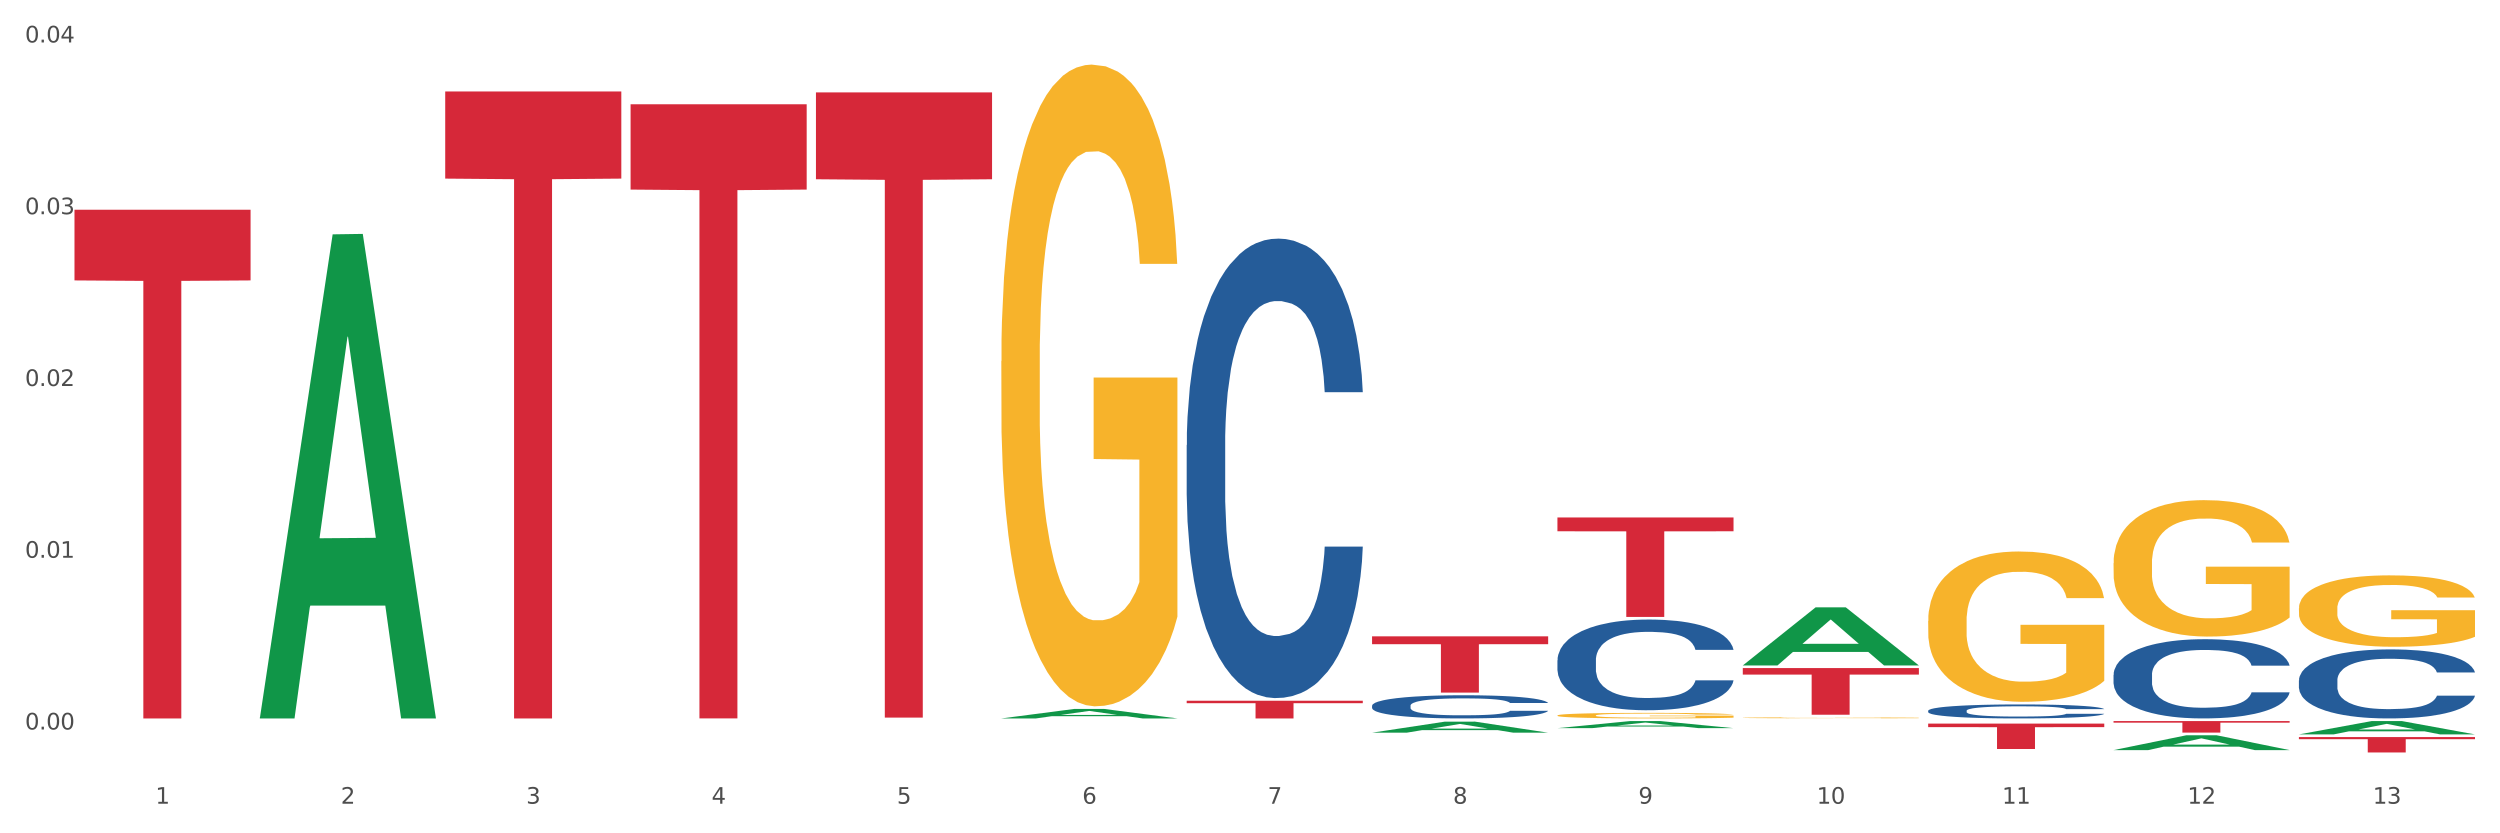 <?xml version="1.0" encoding="utf-8" standalone="no"?>
<!DOCTYPE svg PUBLIC "-//W3C//DTD SVG 1.1//EN"
  "http://www.w3.org/Graphics/SVG/1.1/DTD/svg11.dtd">
<svg xmlns:xlink="http://www.w3.org/1999/xlink" width="1080pt" height="360pt" viewBox="0 0 1080 360" xmlns="http://www.w3.org/2000/svg" version="1.1">
 <rect x="0" y="0" width="1080" height="360" fill="#333333" stroke="none"/>
 <defs>
  <style type="text/css">*{stroke-linejoin: round; stroke-linecap: butt}</style>
 </defs>
 <g id="figure_1">
  <g id="patch_1">
   <path d="M 0 360 
L 1080 360 
L 1080 0 
L 0 0 
z
" style="fill: #ffffff; stroke: #ffffff; stroke-linejoin: miter"/>
  </g>
  <g id="axes_1">
   <g id="matplotlib.axis_1">
    <g id="xtick_1">
     <g id="text_1">
      <!-- 1 -->
      <g style="fill: #4d4d4d" transform="translate(67.159 347.204) scale(0.096 -0.096)">
       <defs>
        <path id="DejaVuSans-31" d="M 794 531 
L 1825 531 
L 1825 4091 
L 703 3866 
L 703 4441 
L 1819 4666 
L 2450 4666 
L 2450 531 
L 3481 531 
L 3481 0 
L 794 0 
L 794 531 
z
" transform="scale(0.016)"/>
       </defs>
       <use xlink:href="#DejaVuSans-31"/>
      </g>
     </g>
    </g>
    <g id="xtick_2">
     <g id="text_2">
      <!-- 2 -->
      <g style="fill: #4d4d4d" transform="translate(147.238 347.204) scale(0.096 -0.096)">
       <defs>
        <path id="DejaVuSans-32" d="M 1228 531 
L 3431 531 
L 3431 0 
L 469 0 
L 469 531 
Q 828 903 1448 1529 
Q 2069 2156 2228 2338 
Q 2531 2678 2651 2914 
Q 2772 3150 2772 3378 
Q 2772 3750 2511 3984 
Q 2250 4219 1831 4219 
Q 1534 4219 1204 4116 
Q 875 4013 500 3803 
L 500 4441 
Q 881 4594 1212 4672 
Q 1544 4750 1819 4750 
Q 2544 4750 2975 4387 
Q 3406 4025 3406 3419 
Q 3406 3131 3298 2873 
Q 3191 2616 2906 2266 
Q 2828 2175 2409 1742 
Q 1991 1309 1228 531 
z
" transform="scale(0.016)"/>
       </defs>
       <use xlink:href="#DejaVuSans-32"/>
      </g>
     </g>
    </g>
    <g id="xtick_3">
     <g id="text_3">
      <!-- 3 -->
      <g style="fill: #4d4d4d" transform="translate(227.317 347.204) scale(0.096 -0.096)">
       <defs>
        <path id="DejaVuSans-33" d="M 2597 2516 
Q 3050 2419 3304 2112 
Q 3559 1806 3559 1356 
Q 3559 666 3084 287 
Q 2609 -91 1734 -91 
Q 1441 -91 1130 -33 
Q 819 25 488 141 
L 488 750 
Q 750 597 1062 519 
Q 1375 441 1716 441 
Q 2309 441 2620 675 
Q 2931 909 2931 1356 
Q 2931 1769 2642 2001 
Q 2353 2234 1838 2234 
L 1294 2234 
L 1294 2753 
L 1863 2753 
Q 2328 2753 2575 2939 
Q 2822 3125 2822 3475 
Q 2822 3834 2567 4026 
Q 2313 4219 1838 4219 
Q 1578 4219 1281 4162 
Q 984 4106 628 3988 
L 628 4550 
Q 988 4650 1302 4700 
Q 1616 4750 1894 4750 
Q 2613 4750 3031 4423 
Q 3450 4097 3450 3541 
Q 3450 3153 3228 2886 
Q 3006 2619 2597 2516 
z
" transform="scale(0.016)"/>
       </defs>
       <use xlink:href="#DejaVuSans-33"/>
      </g>
     </g>
    </g>
    <g id="xtick_4">
     <g id="text_4">
      <!-- 4 -->
      <g style="fill: #4d4d4d" transform="translate(307.396 347.204) scale(0.096 -0.096)">
       <defs>
        <path id="DejaVuSans-34" d="M 2419 4116 
L 825 1625 
L 2419 1625 
L 2419 4116 
z
M 2253 4666 
L 3047 4666 
L 3047 1625 
L 3713 1625 
L 3713 1100 
L 3047 1100 
L 3047 0 
L 2419 0 
L 2419 1100 
L 313 1100 
L 313 1709 
L 2253 4666 
z
" transform="scale(0.016)"/>
       </defs>
       <use xlink:href="#DejaVuSans-34"/>
      </g>
     </g>
    </g>
    <g id="xtick_5">
     <g id="text_5">
      <!-- 5 -->
      <g style="fill: #4d4d4d" transform="translate(387.475 347.204) scale(0.096 -0.096)">
       <defs>
        <path id="DejaVuSans-35" d="M 691 4666 
L 3169 4666 
L 3169 4134 
L 1269 4134 
L 1269 2991 
Q 1406 3038 1543 3061 
Q 1681 3084 1819 3084 
Q 2600 3084 3056 2656 
Q 3513 2228 3513 1497 
Q 3513 744 3044 326 
Q 2575 -91 1722 -91 
Q 1428 -91 1123 -41 
Q 819 9 494 109 
L 494 744 
Q 775 591 1075 516 
Q 1375 441 1709 441 
Q 2250 441 2565 725 
Q 2881 1009 2881 1497 
Q 2881 1984 2565 2268 
Q 2250 2553 1709 2553 
Q 1456 2553 1204 2497 
Q 953 2441 691 2322 
L 691 4666 
z
" transform="scale(0.016)"/>
       </defs>
       <use xlink:href="#DejaVuSans-35"/>
      </g>
     </g>
    </g>
    <g id="xtick_6">
     <g id="text_6">
      <!-- 6 -->
      <g style="fill: #4d4d4d" transform="translate(467.554 347.204) scale(0.096 -0.096)">
       <defs>
        <path id="DejaVuSans-36" d="M 2113 2584 
Q 1688 2584 1439 2293 
Q 1191 2003 1191 1497 
Q 1191 994 1439 701 
Q 1688 409 2113 409 
Q 2538 409 2786 701 
Q 3034 994 3034 1497 
Q 3034 2003 2786 2293 
Q 2538 2584 2113 2584 
z
M 3366 4563 
L 3366 3988 
Q 3128 4100 2886 4159 
Q 2644 4219 2406 4219 
Q 1781 4219 1451 3797 
Q 1122 3375 1075 2522 
Q 1259 2794 1537 2939 
Q 1816 3084 2150 3084 
Q 2853 3084 3261 2657 
Q 3669 2231 3669 1497 
Q 3669 778 3244 343 
Q 2819 -91 2113 -91 
Q 1303 -91 875 529 
Q 447 1150 447 2328 
Q 447 3434 972 4092 
Q 1497 4750 2381 4750 
Q 2619 4750 2861 4703 
Q 3103 4656 3366 4563 
z
" transform="scale(0.016)"/>
       </defs>
       <use xlink:href="#DejaVuSans-36"/>
      </g>
     </g>
    </g>
    <g id="xtick_7">
     <g id="text_7">
      <!-- 7 -->
      <g style="fill: #4d4d4d" transform="translate(547.634 347.204) scale(0.096 -0.096)">
       <defs>
        <path id="DejaVuSans-37" d="M 525 4666 
L 3525 4666 
L 3525 4397 
L 1831 0 
L 1172 0 
L 2766 4134 
L 525 4134 
L 525 4666 
z
" transform="scale(0.016)"/>
       </defs>
       <use xlink:href="#DejaVuSans-37"/>
      </g>
     </g>
    </g>
    <g id="xtick_8">
     <g id="text_8">
      <!-- 8 -->
      <g style="fill: #4d4d4d" transform="translate(627.713 347.204) scale(0.096 -0.096)">
       <defs>
        <path id="DejaVuSans-38" d="M 2034 2216 
Q 1584 2216 1326 1975 
Q 1069 1734 1069 1313 
Q 1069 891 1326 650 
Q 1584 409 2034 409 
Q 2484 409 2743 651 
Q 3003 894 3003 1313 
Q 3003 1734 2745 1975 
Q 2488 2216 2034 2216 
z
M 1403 2484 
Q 997 2584 770 2862 
Q 544 3141 544 3541 
Q 544 4100 942 4425 
Q 1341 4750 2034 4750 
Q 2731 4750 3128 4425 
Q 3525 4100 3525 3541 
Q 3525 3141 3298 2862 
Q 3072 2584 2669 2484 
Q 3125 2378 3379 2068 
Q 3634 1759 3634 1313 
Q 3634 634 3220 271 
Q 2806 -91 2034 -91 
Q 1263 -91 848 271 
Q 434 634 434 1313 
Q 434 1759 690 2068 
Q 947 2378 1403 2484 
z
M 1172 3481 
Q 1172 3119 1398 2916 
Q 1625 2713 2034 2713 
Q 2441 2713 2670 2916 
Q 2900 3119 2900 3481 
Q 2900 3844 2670 4047 
Q 2441 4250 2034 4250 
Q 1625 4250 1398 4047 
Q 1172 3844 1172 3481 
z
" transform="scale(0.016)"/>
       </defs>
       <use xlink:href="#DejaVuSans-38"/>
      </g>
     </g>
    </g>
    <g id="xtick_9">
     <g id="text_9">
      <!-- 9 -->
      <g style="fill: #4d4d4d" transform="translate(707.792 347.204) scale(0.096 -0.096)">
       <defs>
        <path id="DejaVuSans-39" d="M 703 97 
L 703 672 
Q 941 559 1184 500 
Q 1428 441 1663 441 
Q 2288 441 2617 861 
Q 2947 1281 2994 2138 
Q 2813 1869 2534 1725 
Q 2256 1581 1919 1581 
Q 1219 1581 811 2004 
Q 403 2428 403 3163 
Q 403 3881 828 4315 
Q 1253 4750 1959 4750 
Q 2769 4750 3195 4129 
Q 3622 3509 3622 2328 
Q 3622 1225 3098 567 
Q 2575 -91 1691 -91 
Q 1453 -91 1209 -44 
Q 966 3 703 97 
z
M 1959 2075 
Q 2384 2075 2632 2365 
Q 2881 2656 2881 3163 
Q 2881 3666 2632 3958 
Q 2384 4250 1959 4250 
Q 1534 4250 1286 3958 
Q 1038 3666 1038 3163 
Q 1038 2656 1286 2365 
Q 1534 2075 1959 2075 
z
" transform="scale(0.016)"/>
       </defs>
       <use xlink:href="#DejaVuSans-39"/>
      </g>
     </g>
    </g>
    <g id="xtick_10">
     <g id="text_10">
      <!-- 10 -->
      <g style="fill: #4d4d4d" transform="translate(784.817 347.204) scale(0.096 -0.096)">
       <defs>
        <path id="DejaVuSans-30" d="M 2034 4250 
Q 1547 4250 1301 3770 
Q 1056 3291 1056 2328 
Q 1056 1369 1301 889 
Q 1547 409 2034 409 
Q 2525 409 2770 889 
Q 3016 1369 3016 2328 
Q 3016 3291 2770 3770 
Q 2525 4250 2034 4250 
z
M 2034 4750 
Q 2819 4750 3233 4129 
Q 3647 3509 3647 2328 
Q 3647 1150 3233 529 
Q 2819 -91 2034 -91 
Q 1250 -91 836 529 
Q 422 1150 422 2328 
Q 422 3509 836 4129 
Q 1250 4750 2034 4750 
z
" transform="scale(0.016)"/>
       </defs>
       <use xlink:href="#DejaVuSans-31"/>
       <use xlink:href="#DejaVuSans-30" transform="translate(63.623 0)"/>
      </g>
     </g>
    </g>
    <g id="xtick_11">
     <g id="text_11">
      <!-- 11 -->
      <g style="fill: #4d4d4d" transform="translate(864.896 347.204) scale(0.096 -0.096)">
       <use xlink:href="#DejaVuSans-31"/>
       <use xlink:href="#DejaVuSans-31" transform="translate(63.623 0)"/>
      </g>
     </g>
    </g>
    <g id="xtick_12">
     <g id="text_12">
      <!-- 12 -->
      <g style="fill: #4d4d4d" transform="translate(944.975 347.204) scale(0.096 -0.096)">
       <use xlink:href="#DejaVuSans-31"/>
       <use xlink:href="#DejaVuSans-32" transform="translate(63.623 0)"/>
      </g>
     </g>
    </g>
    <g id="xtick_13">
     <g id="text_13">
      <!-- 13 -->
      <g style="fill: #4d4d4d" transform="translate(1025.054 347.204) scale(0.096 -0.096)">
       <use xlink:href="#DejaVuSans-31"/>
       <use xlink:href="#DejaVuSans-33" transform="translate(63.623 0)"/>
      </g>
     </g>
    </g>
    <g id="xtick_14"/>
    <g id="xtick_15"/>
    <g id="xtick_16"/>
    <g id="xtick_17"/>
    <g id="xtick_18"/>
    <g id="xtick_19"/>
    <g id="xtick_20"/>
    <g id="xtick_21"/>
    <g id="xtick_22"/>
    <g id="xtick_23"/>
    <g id="xtick_24"/>
    <g id="xtick_25"/>
   </g>
   <g id="matplotlib.axis_2">
    <g id="ytick_1">
     <g id="text_14">
      <!-- 0.00 -->
      <g style="fill: #4d4d4d" transform="translate(10.8 315.145) scale(0.096 -0.096)">
       <defs>
        <path id="DejaVuSans-2e" d="M 684 794 
L 1344 794 
L 1344 0 
L 684 0 
L 684 794 
z
" transform="scale(0.016)"/>
       </defs>
       <use xlink:href="#DejaVuSans-30"/>
       <use xlink:href="#DejaVuSans-2e" transform="translate(63.623 0)"/>
       <use xlink:href="#DejaVuSans-30" transform="translate(95.41 0)"/>
       <use xlink:href="#DejaVuSans-30" transform="translate(159.033 0)"/>
      </g>
     </g>
    </g>
    <g id="ytick_2">
     <g id="text_15">
      <!-- 0.01 -->
      <g style="fill: #4d4d4d" transform="translate(10.8 240.946) scale(0.096 -0.096)">
       <use xlink:href="#DejaVuSans-30"/>
       <use xlink:href="#DejaVuSans-2e" transform="translate(63.623 0)"/>
       <use xlink:href="#DejaVuSans-30" transform="translate(95.41 0)"/>
       <use xlink:href="#DejaVuSans-31" transform="translate(159.033 0)"/>
      </g>
     </g>
    </g>
    <g id="ytick_3">
     <g id="text_16">
      <!-- 0.02 -->
      <g style="fill: #4d4d4d" transform="translate(10.8 166.746) scale(0.096 -0.096)">
       <use xlink:href="#DejaVuSans-30"/>
       <use xlink:href="#DejaVuSans-2e" transform="translate(63.623 0)"/>
       <use xlink:href="#DejaVuSans-30" transform="translate(95.41 0)"/>
       <use xlink:href="#DejaVuSans-32" transform="translate(159.033 0)"/>
      </g>
     </g>
    </g>
    <g id="ytick_4">
     <g id="text_17">
      <!-- 0.03 -->
      <g style="fill: #4d4d4d" transform="translate(10.8 92.547) scale(0.096 -0.096)">
       <use xlink:href="#DejaVuSans-30"/>
       <use xlink:href="#DejaVuSans-2e" transform="translate(63.623 0)"/>
       <use xlink:href="#DejaVuSans-30" transform="translate(95.41 0)"/>
       <use xlink:href="#DejaVuSans-33" transform="translate(159.033 0)"/>
      </g>
     </g>
    </g>
    <g id="ytick_5">
     <g id="text_18">
      <!-- 0.04 -->
      <g style="fill: #4d4d4d" transform="translate(10.8 18.347) scale(0.096 -0.096)">
       <use xlink:href="#DejaVuSans-30"/>
       <use xlink:href="#DejaVuSans-2e" transform="translate(63.623 0)"/>
       <use xlink:href="#DejaVuSans-30" transform="translate(95.41 0)"/>
       <use xlink:href="#DejaVuSans-34" transform="translate(159.033 0)"/>
      </g>
     </g>
    </g>
    <g id="ytick_6"/>
    <g id="ytick_7"/>
    <g id="ytick_8"/>
    <g id="ytick_9"/>
   </g>
   <g id="PolyCollection_1">
    <path d="M 112.254 309.97 
L 112.333 309.774 
L 143.704 101.239 
L 156.723 101.043 
L 188.329 310.364 
L 173.271 310.364 
L 166.448 261.62 
L 134.057 261.62 
L 133.822 262.406 
L 127.234 310.364 
L 112.254 310.364 
L 112.254 309.97 
L 138.135 232.531 
L 162.37 232.335 
L 150.37 145.658 
L 150.213 145.265 
L 150.056 145.855 
L 138.057 232.335 
L 138.135 232.531 
L 112.254 309.97 
z
" clip-path="url(#pc4bd0609d3)" style="fill: #109648"/>
    <path d="M 432.571 156.007 
L 432.661 155.754 
L 432.661 146.639 
L 432.84 138.79 
L 433.738 119.801 
L 435.086 104.104 
L 436.074 95.749 
L 437.062 88.913 
L 438.229 82.077 
L 439.666 74.988 
L 442.271 64.607 
L 443.888 59.29 
L 445.864 53.72 
L 449.456 45.618 
L 452.061 41.061 
L 454.756 37.263 
L 459.157 32.706 
L 462.031 30.68 
L 465.085 29.161 
L 468.767 28.149 
L 471.551 27.895 
L 477.659 28.655 
L 482.868 30.934 
L 485.383 32.706 
L 488.617 35.744 
L 490.323 37.77 
L 493.108 41.821 
L 495.982 47.137 
L 497.958 51.695 
L 500.922 60.303 
L 503.167 68.911 
L 505.233 79.545 
L 506.311 86.887 
L 507.119 93.723 
L 507.838 101.572 
L 508.556 113.978 
L 492.389 113.978 
L 491.76 105.117 
L 490.772 96.762 
L 489.335 88.66 
L 488.078 83.596 
L 485.922 77.266 
L 483.946 73.215 
L 481.88 70.177 
L 479.366 67.645 
L 477.39 66.379 
L 474.605 65.367 
L 469.126 65.62 
L 465.444 67.645 
L 462.929 70.177 
L 461.312 72.456 
L 459.875 74.988 
L 458.258 78.532 
L 456.372 83.849 
L 455.025 88.66 
L 453.678 94.736 
L 452.6 100.813 
L 451.612 107.902 
L 450.804 115.497 
L 450.175 123.346 
L 449.636 132.967 
L 449.187 148.918 
L 449.187 183.604 
L 449.367 191.453 
L 449.816 201.833 
L 450.355 209.682 
L 451.253 219.05 
L 452.061 225.379 
L 453.588 234.494 
L 455.295 242.09 
L 456.642 246.9 
L 457.989 250.951 
L 460.324 256.521 
L 462.929 261.078 
L 465.174 263.863 
L 468.228 266.395 
L 470.294 267.408 
L 472.09 267.914 
L 476.491 267.914 
L 479.635 267.155 
L 483.138 265.383 
L 485.832 263.104 
L 488.078 260.319 
L 490.593 255.762 
L 492.209 251.457 
L 492.209 198.542 
L 472.45 198.289 
L 472.45 163.096 
L 508.646 163.096 
L 508.646 266.395 
L 507.119 271.712 
L 505.413 276.523 
L 503.616 280.827 
L 500.922 286.144 
L 497.688 291.207 
L 494.814 294.752 
L 491.76 297.79 
L 488.168 300.575 
L 483.497 303.107 
L 480.623 304.12 
L 477.03 304.879 
L 472.809 305.133 
L 469.126 304.626 
L 465.534 303.36 
L 461.761 301.082 
L 458.079 297.79 
L 455.295 294.499 
L 452.51 290.448 
L 449.546 285.131 
L 447.211 280.067 
L 445.415 275.51 
L 443.439 269.687 
L 441.283 262.091 
L 439.666 255.255 
L 438.229 248.166 
L 436.702 239.051 
L 435.625 231.203 
L 434.547 221.328 
L 433.918 213.986 
L 433.199 202.593 
L 432.661 186.642 
L 432.571 156.007 
z
" clip-path="url(#pc4bd0609d3)" style="fill: #f7b32b"/>
    <path d="M 832.967 307.034 
L 833.056 307.028 
L 833.056 306.873 
L 833.326 306.664 
L 834.315 306.277 
L 835.574 305.984 
L 837.732 305.642 
L 838.901 305.498 
L 840.43 305.338 
L 843.577 305.079 
L 847.174 304.858 
L 849.692 304.736 
L 851.581 304.659 
L 855.807 304.521 
L 858.235 304.46 
L 860.753 304.411 
L 862.911 304.377 
L 866.508 304.339 
L 869.385 304.322 
L 872.713 304.317 
L 875.5 304.322 
L 879.187 304.344 
L 884.583 304.411 
L 886.651 304.449 
L 889.438 304.516 
L 892.316 304.604 
L 894.654 304.692 
L 897.352 304.819 
L 900.139 304.985 
L 902.837 305.195 
L 904.725 305.388 
L 906.254 305.592 
L 907.603 305.841 
L 908.592 306.111 
L 909.042 306.338 
L 892.586 306.338 
L 892.136 306.134 
L 891.237 305.913 
L 890.338 305.764 
L 889.348 305.642 
L 887.82 305.504 
L 886.471 305.416 
L 884.223 305.311 
L 882.155 305.244 
L 880.446 305.206 
L 878.378 305.173 
L 873.972 305.14 
L 870.824 305.14 
L 868.846 305.151 
L 866.418 305.178 
L 864.35 305.217 
L 861.922 305.283 
L 860.033 305.355 
L 858.145 305.449 
L 857.066 305.515 
L 855.447 305.637 
L 854.368 305.736 
L 852.929 305.907 
L 852.12 306.029 
L 850.681 306.343 
L 850.052 306.575 
L 849.782 306.735 
L 849.602 306.912 
L 849.602 307.774 
L 850.142 308.16 
L 850.591 308.326 
L 851.311 308.514 
L 852.66 308.757 
L 854.638 308.994 
L 856.706 309.165 
L 858.415 309.27 
L 860.033 309.347 
L 861.652 309.408 
L 863.63 309.463 
L 865.249 309.497 
L 867.677 309.53 
L 870.554 309.546 
L 872.803 309.546 
L 877.389 309.519 
L 879.457 309.491 
L 881.435 309.452 
L 883.593 309.392 
L 885.302 309.325 
L 886.291 309.276 
L 887.91 309.171 
L 889.169 309.06 
L 890.248 308.933 
L 890.967 308.823 
L 891.776 308.657 
L 892.406 308.469 
L 892.586 308.37 
L 909.042 308.37 
L 908.682 308.569 
L 908.053 308.762 
L 906.794 309.022 
L 905.804 309.171 
L 904.276 309.353 
L 902.657 309.508 
L 900.409 309.679 
L 898.341 309.806 
L 896.183 309.916 
L 893.845 310.016 
L 889.618 310.154 
L 888.09 310.192 
L 884.852 310.259 
L 882.334 310.297 
L 878.648 310.336 
L 874.871 310.358 
L 870.914 310.364 
L 867.407 310.352 
L 863.54 310.319 
L 861.113 310.286 
L 858.415 310.237 
L 855.268 310.159 
L 852.3 310.065 
L 849.512 309.955 
L 846.905 309.828 
L 844.477 309.684 
L 841.329 309.447 
L 838.991 309.215 
L 837.283 309 
L 836.114 308.817 
L 834.945 308.585 
L 834.315 308.425 
L 833.326 308.039 
L 832.967 307.68 
L 832.967 307.034 
z
" clip-path="url(#pc4bd0609d3)" style="fill: #255c99"/>
    <path d="M 913.046 291.515 
L 913.136 291.483 
L 913.136 290.608 
L 913.405 289.42 
L 914.395 287.232 
L 915.653 285.575 
L 917.812 283.637 
L 918.981 282.825 
L 920.509 281.918 
L 923.657 280.449 
L 927.254 279.199 
L 929.771 278.511 
L 931.66 278.073 
L 935.886 277.292 
L 938.314 276.948 
L 940.832 276.667 
L 942.99 276.479 
L 946.587 276.26 
L 949.465 276.167 
L 952.792 276.135 
L 955.579 276.167 
L 959.266 276.292 
L 964.662 276.667 
L 966.73 276.885 
L 969.518 277.261 
L 972.395 277.761 
L 974.733 278.261 
L 977.431 278.98 
L 980.218 279.918 
L 982.916 281.105 
L 984.805 282.199 
L 986.333 283.356 
L 987.682 284.763 
L 988.671 286.294 
L 989.121 287.576 
L 972.665 287.576 
L 972.215 286.419 
L 971.316 285.169 
L 970.417 284.325 
L 969.428 283.637 
L 967.899 282.856 
L 966.55 282.356 
L 964.302 281.762 
L 962.234 281.387 
L 960.525 281.168 
L 958.457 280.98 
L 954.051 280.793 
L 950.903 280.793 
L 948.925 280.855 
L 946.497 281.012 
L 944.429 281.23 
L 942.001 281.606 
L 940.113 282.012 
L 938.224 282.543 
L 937.145 282.918 
L 935.527 283.606 
L 934.447 284.169 
L 933.009 285.138 
L 932.199 285.825 
L 930.761 287.607 
L 930.131 288.92 
L 929.861 289.827 
L 929.681 290.827 
L 929.681 295.703 
L 930.221 297.891 
L 930.671 298.829 
L 931.39 299.892 
L 932.739 301.267 
L 934.717 302.611 
L 936.785 303.58 
L 938.494 304.174 
L 940.113 304.612 
L 941.731 304.956 
L 943.71 305.268 
L 945.328 305.456 
L 947.756 305.643 
L 950.634 305.737 
L 952.882 305.737 
L 957.468 305.581 
L 959.536 305.425 
L 961.514 305.206 
L 963.673 304.862 
L 965.381 304.487 
L 966.37 304.206 
L 967.989 303.612 
L 969.248 302.986 
L 970.327 302.268 
L 971.046 301.642 
L 971.856 300.705 
L 972.485 299.642 
L 972.665 299.079 
L 989.121 299.079 
L 988.761 300.204 
L 988.132 301.298 
L 986.873 302.768 
L 985.884 303.612 
L 984.355 304.643 
L 982.736 305.518 
L 980.488 306.487 
L 978.42 307.206 
L 976.262 307.832 
L 973.924 308.394 
L 969.697 309.176 
L 968.169 309.394 
L 964.931 309.77 
L 962.414 309.988 
L 958.727 310.207 
L 954.95 310.332 
L 950.993 310.364 
L 947.486 310.301 
L 943.62 310.113 
L 941.192 309.926 
L 938.494 309.645 
L 935.347 309.207 
L 932.379 308.676 
L 929.592 308.05 
L 926.984 307.331 
L 924.556 306.519 
L 921.409 305.175 
L 919.071 303.862 
L 917.362 302.643 
L 916.193 301.611 
L 915.024 300.298 
L 914.395 299.392 
L 913.405 297.204 
L 913.046 295.172 
L 913.046 291.515 
z
" clip-path="url(#pc4bd0609d3)" style="fill: #255c99"/>
    <path d="M 993.125 293.938 
L 993.215 293.911 
L 993.215 293.148 
L 993.485 292.113 
L 994.474 290.206 
L 995.733 288.762 
L 997.891 287.073 
L 999.06 286.365 
L 1000.588 285.575 
L 1003.736 284.295 
L 1007.333 283.205 
L 1009.851 282.606 
L 1011.739 282.225 
L 1015.965 281.544 
L 1018.393 281.244 
L 1020.911 280.999 
L 1023.069 280.835 
L 1026.666 280.645 
L 1029.544 280.563 
L 1032.871 280.536 
L 1035.659 280.563 
L 1039.345 280.672 
L 1044.741 280.999 
L 1046.809 281.19 
L 1049.597 281.516 
L 1052.474 281.952 
L 1054.812 282.388 
L 1057.51 283.015 
L 1060.298 283.832 
L 1062.995 284.867 
L 1064.884 285.82 
L 1066.412 286.828 
L 1067.761 288.054 
L 1068.75 289.389 
L 1069.2 290.506 
L 1052.744 290.506 
L 1052.294 289.498 
L 1051.395 288.408 
L 1050.496 287.673 
L 1049.507 287.073 
L 1047.978 286.392 
L 1046.629 285.957 
L 1044.381 285.439 
L 1042.313 285.112 
L 1040.604 284.921 
L 1038.536 284.758 
L 1034.13 284.595 
L 1030.983 284.595 
L 1029.004 284.649 
L 1026.576 284.785 
L 1024.508 284.976 
L 1022.08 285.303 
L 1020.192 285.657 
L 1018.303 286.12 
L 1017.224 286.447 
L 1015.606 287.046 
L 1014.527 287.536 
L 1013.088 288.381 
L 1012.278 288.98 
L 1010.84 290.533 
L 1010.21 291.677 
L 1009.94 292.467 
L 1009.761 293.339 
L 1009.761 297.588 
L 1010.3 299.495 
L 1010.75 300.312 
L 1011.469 301.238 
L 1012.818 302.437 
L 1014.796 303.608 
L 1016.865 304.452 
L 1018.573 304.97 
L 1020.192 305.351 
L 1021.81 305.651 
L 1023.789 305.923 
L 1025.407 306.087 
L 1027.835 306.25 
L 1030.713 306.332 
L 1032.961 306.332 
L 1037.547 306.196 
L 1039.615 306.06 
L 1041.594 305.869 
L 1043.752 305.569 
L 1045.46 305.242 
L 1046.449 304.997 
L 1048.068 304.48 
L 1049.327 303.935 
L 1050.406 303.308 
L 1051.125 302.764 
L 1051.935 301.946 
L 1052.564 301.02 
L 1052.744 300.53 
L 1069.2 300.53 
L 1068.84 301.511 
L 1068.211 302.464 
L 1066.952 303.744 
L 1065.963 304.48 
L 1064.434 305.379 
L 1062.815 306.141 
L 1060.567 306.986 
L 1058.499 307.612 
L 1056.341 308.157 
L 1054.003 308.647 
L 1049.777 309.328 
L 1048.248 309.519 
L 1045.011 309.846 
L 1042.493 310.037 
L 1038.806 310.227 
L 1035.029 310.336 
L 1031.072 310.364 
L 1027.565 310.309 
L 1023.699 310.146 
L 1021.271 309.982 
L 1018.573 309.737 
L 1015.426 309.356 
L 1012.458 308.893 
L 1009.671 308.348 
L 1007.063 307.721 
L 1004.635 307.013 
L 1001.488 305.842 
L 999.15 304.698 
L 997.441 303.635 
L 996.272 302.736 
L 995.103 301.592 
L 994.474 300.802 
L 993.485 298.896 
L 993.125 297.125 
L 993.125 293.938 
z
" clip-path="url(#pc4bd0609d3)" style="fill: #255c99"/>
    <path d="M 993.125 318.402 
L 1069.2 318.402 
L 1069.2 319.326 
L 1039.275 319.332 
L 1039.275 325.051 
L 1022.87 325.051 
L 1022.87 319.332 
L 993.125 319.326 
L 993.125 318.408 
L 993.125 318.402 
z
" clip-path="url(#pc4bd0609d3)" style="fill: #d62839"/>
    <path d="M 913.046 311.498 
L 989.121 311.498 
L 989.121 312.192 
L 959.196 312.197 
L 959.196 316.493 
L 942.791 316.493 
L 942.791 312.197 
L 913.046 312.192 
L 913.046 311.503 
L 913.046 311.498 
z
" clip-path="url(#pc4bd0609d3)" style="fill: #d62839"/>
    <path d="M 832.967 312.605 
L 909.042 312.605 
L 909.042 314.129 
L 879.116 314.139 
L 879.116 323.57 
L 862.712 323.57 
L 862.712 314.139 
L 832.967 314.129 
L 832.967 312.615 
L 832.967 312.605 
z
" clip-path="url(#pc4bd0609d3)" style="fill: #d62839"/>
    <path d="M 752.887 288.616 
L 828.963 288.616 
L 828.963 291.416 
L 799.037 291.435 
L 799.037 308.767 
L 782.632 308.767 
L 782.632 291.435 
L 752.887 291.416 
L 752.887 288.635 
L 752.887 288.616 
z
" clip-path="url(#pc4bd0609d3)" style="fill: #d62839"/>
    <path d="M 672.808 223.54 
L 748.883 223.54 
L 748.883 229.511 
L 718.958 229.551 
L 718.958 266.505 
L 702.553 266.505 
L 702.553 229.551 
L 672.808 229.511 
L 672.808 223.58 
L 672.808 223.54 
z
" clip-path="url(#pc4bd0609d3)" style="fill: #d62839"/>
    <path d="M 592.729 304.847 
L 592.819 304.838 
L 592.819 304.581 
L 593.089 304.234 
L 594.078 303.593 
L 595.337 303.108 
L 597.495 302.541 
L 598.664 302.303 
L 600.193 302.038 
L 603.34 301.608 
L 606.937 301.242 
L 609.455 301.041 
L 611.343 300.913 
L 615.57 300.684 
L 617.998 300.583 
L 620.515 300.501 
L 622.674 300.446 
L 626.27 300.382 
L 629.148 300.355 
L 632.475 300.345 
L 635.263 300.355 
L 638.95 300.391 
L 644.345 300.501 
L 646.413 300.565 
L 649.201 300.675 
L 652.078 300.821 
L 654.417 300.968 
L 657.114 301.178 
L 659.902 301.452 
L 662.6 301.8 
L 664.488 302.12 
L 666.017 302.459 
L 667.365 302.871 
L 668.355 303.319 
L 668.804 303.694 
L 652.348 303.694 
L 651.899 303.355 
L 650.999 302.989 
L 650.1 302.742 
L 649.111 302.541 
L 647.582 302.312 
L 646.233 302.166 
L 643.985 301.992 
L 641.917 301.882 
L 640.209 301.818 
L 638.14 301.764 
L 633.734 301.709 
L 630.587 301.709 
L 628.608 301.727 
L 626.181 301.773 
L 624.112 301.837 
L 621.684 301.947 
L 619.796 302.065 
L 617.908 302.221 
L 616.829 302.331 
L 615.21 302.532 
L 614.131 302.697 
L 612.692 302.98 
L 611.883 303.182 
L 610.444 303.703 
L 609.814 304.087 
L 609.545 304.353 
L 609.365 304.645 
L 609.365 306.073 
L 609.904 306.713 
L 610.354 306.988 
L 611.073 307.299 
L 612.422 307.701 
L 614.401 308.095 
L 616.469 308.378 
L 618.177 308.552 
L 619.796 308.68 
L 621.415 308.781 
L 623.393 308.872 
L 625.012 308.927 
L 627.439 308.982 
L 630.317 309.009 
L 632.565 309.009 
L 637.151 308.964 
L 639.219 308.918 
L 641.198 308.854 
L 643.356 308.753 
L 645.064 308.644 
L 646.054 308.561 
L 647.672 308.387 
L 648.931 308.204 
L 650.01 307.994 
L 650.73 307.811 
L 651.539 307.536 
L 652.168 307.225 
L 652.348 307.061 
L 668.804 307.061 
L 668.445 307.39 
L 667.815 307.71 
L 666.556 308.14 
L 665.567 308.387 
L 664.038 308.689 
L 662.42 308.945 
L 660.172 309.229 
L 658.103 309.439 
L 655.945 309.622 
L 653.607 309.787 
L 649.381 310.016 
L 647.852 310.08 
L 644.615 310.19 
L 642.097 310.254 
L 638.41 310.318 
L 634.633 310.354 
L 630.677 310.364 
L 627.17 310.345 
L 623.303 310.29 
L 620.875 310.235 
L 618.177 310.153 
L 615.03 310.025 
L 612.063 309.869 
L 609.275 309.686 
L 606.667 309.476 
L 604.239 309.238 
L 601.092 308.845 
L 598.754 308.461 
L 597.045 308.104 
L 595.876 307.802 
L 594.707 307.418 
L 594.078 307.152 
L 593.089 306.512 
L 592.729 305.917 
L 592.729 304.847 
z
" clip-path="url(#pc4bd0609d3)" style="fill: #255c99"/>
    <path d="M 592.729 274.909 
L 668.804 274.909 
L 668.804 278.286 
L 638.879 278.309 
L 638.879 299.211 
L 622.474 299.211 
L 622.474 278.309 
L 592.729 278.286 
L 592.729 274.932 
L 592.729 274.909 
z
" clip-path="url(#pc4bd0609d3)" style="fill: #d62839"/>
    <path d="M 352.492 39.902 
L 428.567 39.902 
L 428.567 77.437 
L 398.641 77.691 
L 398.641 310.007 
L 382.237 310.007 
L 382.237 77.691 
L 352.492 77.437 
L 352.492 40.155 
L 352.492 39.902 
z
" clip-path="url(#pc4bd0609d3)" style="fill: #d62839"/>
    <path d="M 272.412 45.029 
L 348.488 45.029 
L 348.488 81.899 
L 318.562 82.148 
L 318.562 310.344 
L 302.157 310.344 
L 302.157 82.148 
L 272.412 81.899 
L 272.412 45.278 
L 272.412 45.029 
z
" clip-path="url(#pc4bd0609d3)" style="fill: #d62839"/>
    <path d="M 192.333 39.522 
L 268.408 39.522 
L 268.408 77.16 
L 238.483 77.414 
L 238.483 310.364 
L 222.078 310.364 
L 222.078 77.414 
L 192.333 77.16 
L 192.333 39.776 
L 192.333 39.522 
z
" clip-path="url(#pc4bd0609d3)" style="fill: #d62839"/>
    <path d="M 32.175 90.601 
L 108.25 90.601 
L 108.25 121.141 
L 78.325 121.347 
L 78.325 310.364 
L 61.92 310.364 
L 61.92 121.347 
L 32.175 121.141 
L 32.175 90.808 
L 32.175 90.601 
z
" clip-path="url(#pc4bd0609d3)" style="fill: #d62839"/>
    <path d="M 993.125 262.808 
L 993.215 262.779 
L 993.215 261.765 
L 993.394 260.892 
L 994.292 258.779 
L 995.64 257.032 
L 996.628 256.102 
L 997.616 255.342 
L 998.783 254.581 
L 1000.22 253.792 
L 1002.825 252.637 
L 1004.442 252.046 
L 1006.418 251.426 
L 1010.01 250.524 
L 1012.615 250.017 
L 1015.31 249.594 
L 1019.711 249.087 
L 1022.585 248.862 
L 1025.639 248.693 
L 1029.321 248.58 
L 1032.105 248.552 
L 1038.213 248.637 
L 1043.422 248.89 
L 1045.937 249.087 
L 1049.171 249.425 
L 1050.877 249.651 
L 1053.662 250.102 
L 1056.536 250.693 
L 1058.512 251.2 
L 1061.476 252.158 
L 1063.721 253.116 
L 1065.787 254.299 
L 1066.865 255.116 
L 1067.673 255.877 
L 1068.392 256.75 
L 1069.11 258.131 
L 1052.943 258.131 
L 1052.314 257.145 
L 1051.326 256.215 
L 1049.889 255.314 
L 1048.632 254.75 
L 1046.476 254.046 
L 1044.5 253.595 
L 1042.434 253.257 
L 1039.92 252.975 
L 1037.944 252.834 
L 1035.159 252.722 
L 1029.68 252.75 
L 1025.998 252.975 
L 1023.483 253.257 
L 1021.866 253.511 
L 1020.429 253.792 
L 1018.813 254.187 
L 1016.926 254.778 
L 1015.579 255.314 
L 1014.232 255.99 
L 1013.154 256.666 
L 1012.166 257.455 
L 1011.358 258.3 
L 1010.729 259.173 
L 1010.19 260.244 
L 1009.741 262.019 
L 1009.741 265.878 
L 1009.921 266.752 
L 1010.37 267.907 
L 1010.909 268.78 
L 1011.807 269.823 
L 1012.615 270.527 
L 1014.142 271.541 
L 1015.849 272.386 
L 1017.196 272.922 
L 1018.543 273.372 
L 1020.878 273.992 
L 1023.483 274.499 
L 1025.728 274.809 
L 1028.782 275.091 
L 1030.848 275.204 
L 1032.644 275.26 
L 1037.045 275.26 
L 1040.189 275.175 
L 1043.692 274.978 
L 1046.386 274.725 
L 1048.632 274.415 
L 1051.147 273.908 
L 1052.763 273.429 
L 1052.763 267.541 
L 1033.004 267.512 
L 1033.004 263.596 
L 1069.2 263.596 
L 1069.2 275.091 
L 1067.673 275.683 
L 1065.967 276.218 
L 1064.17 276.697 
L 1061.476 277.288 
L 1058.242 277.852 
L 1055.368 278.246 
L 1052.314 278.584 
L 1048.722 278.894 
L 1044.051 279.176 
L 1041.177 279.289 
L 1037.584 279.373 
L 1033.363 279.401 
L 1029.68 279.345 
L 1026.088 279.204 
L 1022.315 278.951 
L 1018.633 278.584 
L 1015.849 278.218 
L 1013.064 277.767 
L 1010.1 277.176 
L 1007.765 276.612 
L 1005.969 276.105 
L 1003.993 275.457 
L 1001.837 274.612 
L 1000.22 273.851 
L 998.783 273.063 
L 997.256 272.048 
L 996.179 271.175 
L 995.101 270.076 
L 994.472 269.259 
L 993.754 267.991 
L 993.215 266.217 
L 993.125 262.808 
z
" clip-path="url(#pc4bd0609d3)" style="fill: #f7b32b"/>
    <path d="M 913.046 243.297 
L 913.135 243.243 
L 913.135 241.305 
L 913.315 239.637 
L 914.213 235.6 
L 915.561 232.262 
L 916.549 230.486 
L 917.537 229.033 
L 918.704 227.58 
L 920.141 226.072 
L 922.746 223.865 
L 924.363 222.735 
L 926.339 221.551 
L 929.931 219.828 
L 932.536 218.86 
L 935.231 218.052 
L 939.632 217.083 
L 942.506 216.653 
L 945.559 216.33 
L 949.242 216.114 
L 952.026 216.061 
L 958.134 216.222 
L 963.343 216.707 
L 965.858 217.083 
L 969.092 217.729 
L 970.798 218.16 
L 973.582 219.021 
L 976.457 220.151 
L 978.433 221.12 
L 981.397 222.95 
L 983.642 224.781 
L 985.708 227.041 
L 986.786 228.602 
L 987.594 230.056 
L 988.312 231.724 
L 989.031 234.362 
L 972.864 234.362 
L 972.235 232.478 
L 971.247 230.701 
L 969.81 228.979 
L 968.553 227.902 
L 966.397 226.557 
L 964.421 225.696 
L 962.355 225.05 
L 959.84 224.511 
L 957.864 224.242 
L 955.08 224.027 
L 949.601 224.081 
L 945.919 224.511 
L 943.404 225.05 
L 941.787 225.534 
L 940.35 226.072 
L 938.733 226.826 
L 936.847 227.956 
L 935.5 228.979 
L 934.153 230.271 
L 933.075 231.563 
L 932.087 233.07 
L 931.279 234.685 
L 930.65 236.353 
L 930.111 238.399 
L 929.662 241.79 
L 929.662 249.164 
L 929.841 250.833 
L 930.291 253.04 
L 930.829 254.708 
L 931.728 256.7 
L 932.536 258.045 
L 934.063 259.983 
L 935.769 261.598 
L 937.117 262.621 
L 938.464 263.482 
L 940.799 264.666 
L 943.404 265.635 
L 945.649 266.227 
L 948.703 266.765 
L 950.769 266.981 
L 952.565 267.088 
L 956.966 267.088 
L 960.11 266.927 
L 963.613 266.55 
L 966.307 266.066 
L 968.553 265.474 
L 971.068 264.505 
L 972.684 263.59 
L 972.684 252.34 
L 952.925 252.286 
L 952.925 244.804 
L 989.121 244.804 
L 989.121 266.765 
L 987.594 267.896 
L 985.887 268.918 
L 984.091 269.833 
L 981.397 270.964 
L 978.163 272.04 
L 975.289 272.794 
L 972.235 273.44 
L 968.643 274.032 
L 963.972 274.57 
L 961.098 274.786 
L 957.505 274.947 
L 953.284 275.001 
L 949.601 274.893 
L 946.009 274.624 
L 942.236 274.14 
L 938.554 273.44 
L 935.769 272.74 
L 932.985 271.879 
L 930.021 270.749 
L 927.686 269.672 
L 925.89 268.703 
L 923.914 267.465 
L 921.758 265.85 
L 920.141 264.397 
L 918.704 262.89 
L 917.177 260.952 
L 916.099 259.283 
L 915.022 257.184 
L 914.393 255.623 
L 913.674 253.201 
L 913.135 249.81 
L 913.046 243.297 
z
" clip-path="url(#pc4bd0609d3)" style="fill: #f7b32b"/>
    <path d="M 832.967 268.251 
L 833.056 268.192 
L 833.056 266.057 
L 833.236 264.218 
L 834.134 259.771 
L 835.481 256.094 
L 836.469 254.136 
L 837.457 252.535 
L 838.625 250.934 
L 840.062 249.273 
L 842.667 246.842 
L 844.283 245.596 
L 846.259 244.292 
L 849.852 242.394 
L 852.457 241.326 
L 855.151 240.437 
L 859.552 239.369 
L 862.427 238.895 
L 865.48 238.539 
L 869.163 238.302 
L 871.947 238.243 
L 878.055 238.42 
L 883.264 238.954 
L 885.779 239.369 
L 889.012 240.081 
L 890.719 240.555 
L 893.503 241.504 
L 896.377 242.75 
L 898.353 243.817 
L 901.317 245.834 
L 903.563 247.85 
L 905.629 250.341 
L 906.706 252.061 
L 907.515 253.662 
L 908.233 255.501 
L 908.952 258.406 
L 892.785 258.406 
L 892.156 256.331 
L 891.168 254.374 
L 889.731 252.476 
L 888.474 251.29 
L 886.318 249.807 
L 884.342 248.858 
L 882.276 248.147 
L 879.761 247.554 
L 877.785 247.257 
L 875.001 247.02 
L 869.522 247.079 
L 865.84 247.554 
L 863.325 248.147 
L 861.708 248.68 
L 860.271 249.273 
L 858.654 250.104 
L 856.768 251.349 
L 855.421 252.476 
L 854.074 253.899 
L 852.996 255.323 
L 852.008 256.983 
L 851.199 258.762 
L 850.571 260.601 
L 850.032 262.854 
L 849.583 266.591 
L 849.583 274.716 
L 849.762 276.554 
L 850.211 278.986 
L 850.75 280.824 
L 851.648 283.018 
L 852.457 284.501 
L 853.984 286.636 
L 855.69 288.415 
L 857.038 289.542 
L 858.385 290.491 
L 860.72 291.796 
L 863.325 292.863 
L 865.57 293.515 
L 868.624 294.109 
L 870.69 294.346 
L 872.486 294.464 
L 876.887 294.464 
L 880.031 294.286 
L 883.534 293.871 
L 886.228 293.338 
L 888.474 292.685 
L 890.988 291.618 
L 892.605 290.61 
L 892.605 278.215 
L 872.845 278.155 
L 872.845 269.912 
L 909.042 269.912 
L 909.042 294.109 
L 907.515 295.354 
L 905.808 296.481 
L 904.012 297.489 
L 901.317 298.734 
L 898.084 299.92 
L 895.21 300.751 
L 892.156 301.462 
L 888.563 302.115 
L 883.893 302.708 
L 881.019 302.945 
L 877.426 303.123 
L 873.205 303.182 
L 869.522 303.064 
L 865.929 302.767 
L 862.157 302.233 
L 858.475 301.462 
L 855.69 300.691 
L 852.906 299.743 
L 849.942 298.497 
L 847.607 297.311 
L 845.81 296.244 
L 843.834 294.88 
L 841.679 293.1 
L 840.062 291.499 
L 838.625 289.839 
L 837.098 287.704 
L 836.02 285.865 
L 834.942 283.552 
L 834.314 281.832 
L 833.595 279.163 
L 833.056 275.427 
L 832.967 268.251 
z
" clip-path="url(#pc4bd0609d3)" style="fill: #f7b32b"/>
    <path d="M 752.887 310.086 
L 752.977 310.086 
L 752.977 310.073 
L 753.157 310.062 
L 754.055 310.034 
L 755.402 310.012 
L 756.39 310 
L 757.378 309.99 
L 758.546 309.98 
L 759.983 309.97 
L 762.588 309.955 
L 764.204 309.947 
L 766.18 309.939 
L 769.773 309.927 
L 772.378 309.921 
L 775.072 309.915 
L 779.473 309.909 
L 782.347 309.906 
L 785.401 309.904 
L 789.084 309.902 
L 791.868 309.902 
L 797.976 309.903 
L 803.185 309.906 
L 805.7 309.909 
L 808.933 309.913 
L 810.64 309.916 
L 813.424 309.922 
L 816.298 309.929 
L 818.274 309.936 
L 821.238 309.948 
L 823.484 309.961 
L 825.549 309.976 
L 826.627 309.987 
L 827.436 309.997 
L 828.154 310.008 
L 828.873 310.026 
L 812.706 310.026 
L 812.077 310.013 
L 811.089 310.001 
L 809.652 309.989 
L 808.394 309.982 
L 806.239 309.973 
L 804.263 309.967 
L 802.197 309.963 
L 799.682 309.959 
L 797.706 309.957 
L 794.922 309.956 
L 789.443 309.956 
L 785.76 309.959 
L 783.246 309.963 
L 781.629 309.966 
L 780.192 309.97 
L 778.575 309.975 
L 776.689 309.982 
L 775.342 309.989 
L 773.994 309.998 
L 772.917 310.007 
L 771.929 310.017 
L 771.12 310.028 
L 770.492 310.039 
L 769.953 310.053 
L 769.504 310.076 
L 769.504 310.126 
L 769.683 310.138 
L 770.132 310.152 
L 770.671 310.164 
L 771.569 310.177 
L 772.378 310.186 
L 773.905 310.2 
L 775.611 310.211 
L 776.958 310.217 
L 778.306 310.223 
L 780.641 310.231 
L 783.246 310.238 
L 785.491 310.242 
L 788.545 310.246 
L 790.611 310.247 
L 792.407 310.248 
L 796.808 310.248 
L 799.952 310.247 
L 803.454 310.244 
L 806.149 310.241 
L 808.394 310.237 
L 810.909 310.23 
L 812.526 310.224 
L 812.526 310.148 
L 792.766 310.147 
L 792.766 310.097 
L 828.963 310.097 
L 828.963 310.246 
L 827.436 310.253 
L 825.729 310.26 
L 823.933 310.266 
L 821.238 310.274 
L 818.005 310.281 
L 815.131 310.286 
L 812.077 310.291 
L 808.484 310.295 
L 803.814 310.298 
L 800.94 310.3 
L 797.347 310.301 
L 793.125 310.301 
L 789.443 310.301 
L 785.85 310.299 
L 782.078 310.296 
L 778.395 310.291 
L 775.611 310.286 
L 772.827 310.28 
L 769.863 310.273 
L 767.528 310.265 
L 765.731 310.259 
L 763.755 310.25 
L 761.6 310.239 
L 759.983 310.229 
L 758.546 310.219 
L 757.019 310.206 
L 755.941 310.195 
L 754.863 310.181 
L 754.235 310.17 
L 753.516 310.154 
L 752.977 310.131 
L 752.887 310.086 
z
" clip-path="url(#pc4bd0609d3)" style="fill: #f7b32b"/>
    <path d="M 672.808 309.072 
L 672.898 309.07 
L 672.898 308.991 
L 673.078 308.923 
L 673.976 308.758 
L 675.323 308.622 
L 676.311 308.55 
L 677.299 308.491 
L 678.467 308.431 
L 679.904 308.37 
L 682.508 308.28 
L 684.125 308.234 
L 686.101 308.186 
L 689.694 308.116 
L 692.299 308.076 
L 694.993 308.043 
L 699.394 308.004 
L 702.268 307.986 
L 705.322 307.973 
L 709.005 307.964 
L 711.789 307.962 
L 717.896 307.969 
L 723.106 307.988 
L 725.621 308.004 
L 728.854 308.03 
L 730.561 308.048 
L 733.345 308.083 
L 736.219 308.129 
L 738.195 308.168 
L 741.159 308.243 
L 743.405 308.317 
L 745.47 308.41 
L 746.548 308.473 
L 747.357 308.532 
L 748.075 308.6 
L 748.794 308.708 
L 732.626 308.708 
L 731.998 308.631 
L 731.01 308.559 
L 729.573 308.488 
L 728.315 308.445 
L 726.16 308.39 
L 724.184 308.355 
L 722.118 308.328 
L 719.603 308.306 
L 717.627 308.296 
L 714.843 308.287 
L 709.364 308.289 
L 705.681 308.306 
L 703.166 308.328 
L 701.55 308.348 
L 700.113 308.37 
L 698.496 308.401 
L 696.61 308.447 
L 695.263 308.488 
L 693.915 308.541 
L 692.837 308.594 
L 691.849 308.655 
L 691.041 308.721 
L 690.412 308.789 
L 689.873 308.872 
L 689.424 309.01 
L 689.424 309.311 
L 689.604 309.379 
L 690.053 309.469 
L 690.592 309.537 
L 691.49 309.618 
L 692.299 309.673 
L 693.825 309.752 
L 695.532 309.817 
L 696.879 309.859 
L 698.226 309.894 
L 700.562 309.942 
L 703.166 309.982 
L 705.412 310.006 
L 708.466 310.028 
L 710.531 310.037 
L 712.328 310.041 
L 716.729 310.041 
L 719.872 310.035 
L 723.375 310.019 
L 726.07 309.999 
L 728.315 309.975 
L 730.83 309.936 
L 732.447 309.899 
L 732.447 309.44 
L 712.687 309.438 
L 712.687 309.133 
L 748.883 309.133 
L 748.883 310.028 
L 747.357 310.074 
L 745.65 310.116 
L 743.854 310.153 
L 741.159 310.199 
L 737.926 310.243 
L 735.052 310.274 
L 731.998 310.3 
L 728.405 310.324 
L 723.735 310.346 
L 720.86 310.355 
L 717.268 310.361 
L 713.046 310.364 
L 709.364 310.359 
L 705.771 310.348 
L 701.999 310.328 
L 698.316 310.3 
L 695.532 310.271 
L 692.748 310.236 
L 689.784 310.19 
L 687.448 310.146 
L 685.652 310.107 
L 683.676 310.056 
L 681.52 309.991 
L 679.904 309.931 
L 678.467 309.87 
L 676.94 309.791 
L 675.862 309.723 
L 674.784 309.638 
L 674.155 309.574 
L 673.437 309.475 
L 672.898 309.337 
L 672.808 309.072 
z
" clip-path="url(#pc4bd0609d3)" style="fill: #f7b32b"/>
    <path d="M 512.65 302.713 
L 588.725 302.713 
L 588.725 303.777 
L 558.8 303.784 
L 558.8 310.364 
L 542.395 310.364 
L 542.395 303.784 
L 512.65 303.777 
L 512.65 302.721 
L 512.65 302.713 
z
" clip-path="url(#pc4bd0609d3)" style="fill: #d62839"/>
    <path d="M 512.65 192.269 
L 512.74 192.087 
L 512.74 187.012 
L 513.01 180.123 
L 513.999 167.434 
L 515.258 157.826 
L 517.416 146.587 
L 518.585 141.874 
L 520.114 136.617 
L 523.261 128.097 
L 526.858 120.845 
L 529.376 116.857 
L 531.264 114.319 
L 535.49 109.787 
L 537.918 107.793 
L 540.436 106.162 
L 542.594 105.074 
L 546.191 103.805 
L 549.069 103.262 
L 552.396 103.08 
L 555.184 103.262 
L 558.871 103.987 
L 564.266 106.162 
L 566.334 107.431 
L 569.122 109.606 
L 571.999 112.507 
L 574.337 115.407 
L 577.035 119.576 
L 579.823 125.015 
L 582.52 131.903 
L 584.409 138.248 
L 585.937 144.955 
L 587.286 153.113 
L 588.275 161.995 
L 588.725 169.428 
L 572.269 169.428 
L 571.819 162.721 
L 570.92 155.469 
L 570.021 150.575 
L 569.032 146.587 
L 567.503 142.055 
L 566.154 139.154 
L 563.906 135.71 
L 561.838 133.535 
L 560.129 132.266 
L 558.061 131.178 
L 553.655 130.091 
L 550.508 130.091 
L 548.529 130.453 
L 546.101 131.36 
L 544.033 132.628 
L 541.605 134.804 
L 539.717 137.16 
L 537.828 140.242 
L 536.749 142.417 
L 535.131 146.406 
L 534.052 149.669 
L 532.613 155.288 
L 531.804 159.276 
L 530.365 169.609 
L 529.735 177.223 
L 529.466 182.48 
L 529.286 188.281 
L 529.286 216.56 
L 529.825 229.249 
L 530.275 234.688 
L 530.994 240.851 
L 532.343 248.827 
L 534.321 256.622 
L 536.39 262.242 
L 538.098 265.686 
L 539.717 268.224 
L 541.335 270.218 
L 543.314 272.031 
L 544.932 273.118 
L 547.36 274.206 
L 550.238 274.75 
L 552.486 274.75 
L 557.072 273.844 
L 559.14 272.937 
L 561.119 271.668 
L 563.277 269.674 
L 564.985 267.499 
L 565.974 265.867 
L 567.593 262.423 
L 568.852 258.798 
L 569.931 254.628 
L 570.65 251.003 
L 571.46 245.564 
L 572.089 239.401 
L 572.269 236.138 
L 588.725 236.138 
L 588.365 242.664 
L 587.736 249.009 
L 586.477 257.529 
L 585.488 262.423 
L 583.959 268.405 
L 582.341 273.481 
L 580.092 279.101 
L 578.024 283.27 
L 575.866 286.896 
L 573.528 290.159 
L 569.302 294.691 
L 567.773 295.959 
L 564.536 298.135 
L 562.018 299.404 
L 558.331 300.673 
L 554.554 301.398 
L 550.598 301.579 
L 547.091 301.216 
L 543.224 300.129 
L 540.796 299.041 
L 538.098 297.41 
L 534.951 294.872 
L 531.983 291.79 
L 529.196 288.165 
L 526.588 283.995 
L 524.16 279.282 
L 521.013 271.487 
L 518.675 263.873 
L 516.966 256.804 
L 515.797 250.821 
L 514.628 243.208 
L 513.999 237.951 
L 513.01 225.261 
L 512.65 213.478 
L 512.65 192.269 
z
" clip-path="url(#pc4bd0609d3)" style="fill: #255c99"/>
    <path d="M 672.808 285.248 
L 672.898 285.212 
L 672.898 284.21 
L 673.168 282.85 
L 674.157 280.345 
L 675.416 278.448 
L 677.574 276.229 
L 678.743 275.299 
L 680.272 274.261 
L 683.419 272.579 
L 687.016 271.147 
L 689.534 270.36 
L 691.422 269.859 
L 695.649 268.964 
L 698.077 268.57 
L 700.595 268.248 
L 702.753 268.034 
L 706.35 267.783 
L 709.227 267.676 
L 712.554 267.64 
L 715.342 267.676 
L 719.029 267.819 
L 724.424 268.248 
L 726.492 268.499 
L 729.28 268.928 
L 732.158 269.501 
L 734.496 270.073 
L 737.193 270.897 
L 739.981 271.97 
L 742.679 273.33 
L 744.567 274.583 
L 746.096 275.907 
L 747.445 277.517 
L 748.434 279.271 
L 748.883 280.738 
L 732.427 280.738 
L 731.978 279.414 
L 731.079 277.983 
L 730.179 277.016 
L 729.19 276.229 
L 727.661 275.334 
L 726.313 274.762 
L 724.065 274.082 
L 721.996 273.652 
L 720.288 273.402 
L 718.22 273.187 
L 713.813 272.972 
L 710.666 272.972 
L 708.688 273.044 
L 706.26 273.223 
L 704.191 273.473 
L 701.764 273.903 
L 699.875 274.368 
L 697.987 274.976 
L 696.908 275.406 
L 695.289 276.193 
L 694.21 276.837 
L 692.771 277.947 
L 691.962 278.734 
L 690.523 280.774 
L 689.894 282.277 
L 689.624 283.315 
L 689.444 284.46 
L 689.444 290.043 
L 689.984 292.548 
L 690.433 293.622 
L 691.153 294.839 
L 692.501 296.413 
L 694.48 297.952 
L 696.548 299.062 
L 698.257 299.742 
L 699.875 300.243 
L 701.494 300.636 
L 703.472 300.994 
L 705.091 301.209 
L 707.519 301.424 
L 710.396 301.531 
L 712.644 301.531 
L 717.23 301.352 
L 719.299 301.173 
L 721.277 300.923 
L 723.435 300.529 
L 725.144 300.1 
L 726.133 299.778 
L 727.751 299.098 
L 729.01 298.382 
L 730.089 297.559 
L 730.809 296.843 
L 731.618 295.769 
L 732.248 294.552 
L 732.427 293.908 
L 748.883 293.908 
L 748.524 295.197 
L 747.894 296.449 
L 746.635 298.131 
L 745.646 299.098 
L 744.117 300.279 
L 742.499 301.281 
L 740.251 302.39 
L 738.183 303.213 
L 736.024 303.929 
L 733.686 304.573 
L 729.46 305.468 
L 727.931 305.718 
L 724.694 306.148 
L 722.176 306.398 
L 718.489 306.649 
L 714.713 306.792 
L 710.756 306.828 
L 707.249 306.756 
L 703.382 306.541 
L 700.954 306.327 
L 698.257 306.005 
L 695.109 305.504 
L 692.142 304.895 
L 689.354 304.179 
L 686.746 303.356 
L 684.318 302.426 
L 681.171 300.887 
L 678.833 299.384 
L 677.125 297.988 
L 675.956 296.807 
L 674.787 295.304 
L 674.157 294.266 
L 673.168 291.761 
L 672.808 289.435 
L 672.808 285.248 
z
" clip-path="url(#pc4bd0609d3)" style="fill: #255c99"/>
    <path d="M 993.125 317.257 
L 993.203 317.251 
L 1024.574 311.503 
L 1037.594 311.498 
L 1069.2 317.267 
L 1054.142 317.267 
L 1047.319 315.924 
L 1014.928 315.924 
L 1014.693 315.946 
L 1008.105 317.267 
L 993.125 317.267 
L 993.125 317.257 
L 1019.006 315.122 
L 1043.24 315.117 
L 1031.241 312.728 
L 1031.084 312.717 
L 1030.927 312.733 
L 1018.928 315.117 
L 1019.006 315.122 
L 993.125 317.257 
z
" clip-path="url(#pc4bd0609d3)" style="fill: #109648"/>
    <path d="M 432.571 310.356 
L 432.649 310.352 
L 464.02 306.271 
L 477.039 306.267 
L 508.646 310.364 
L 493.588 310.364 
L 486.765 309.41 
L 454.374 309.41 
L 454.138 309.425 
L 447.551 310.364 
L 432.571 310.364 
L 432.571 310.356 
L 458.452 308.84 
L 482.686 308.836 
L 470.687 307.14 
L 470.53 307.132 
L 470.373 307.144 
L 458.374 308.836 
L 458.452 308.84 
L 432.571 310.356 
z
" clip-path="url(#pc4bd0609d3)" style="fill: #109648"/>
    <path d="M 592.729 316.51 
L 592.807 316.506 
L 624.179 311.75 
L 637.198 311.746 
L 668.804 316.519 
L 653.746 316.519 
L 646.923 315.408 
L 614.532 315.408 
L 614.297 315.426 
L 607.709 316.519 
L 592.729 316.519 
L 592.729 316.51 
L 618.61 314.744 
L 642.845 314.74 
L 630.845 312.763 
L 630.688 312.754 
L 630.531 312.768 
L 618.532 314.74 
L 618.61 314.744 
L 592.729 316.51 
z
" clip-path="url(#pc4bd0609d3)" style="fill: #109648"/>
    <path d="M 672.808 314.555 
L 672.887 314.552 
L 704.258 311.501 
L 717.277 311.498 
L 748.883 314.561 
L 733.825 314.561 
L 727.002 313.848 
L 694.611 313.848 
L 694.376 313.859 
L 687.788 314.561 
L 672.808 314.561 
L 672.808 314.555 
L 698.689 313.422 
L 722.924 313.419 
L 710.924 312.151 
L 710.767 312.145 
L 710.611 312.154 
L 698.611 313.419 
L 698.689 313.422 
L 672.808 314.555 
z
" clip-path="url(#pc4bd0609d3)" style="fill: #109648"/>
    <path d="M 752.887 287.434 
L 752.966 287.41 
L 784.337 262.377 
L 797.356 262.354 
L 828.963 287.481 
L 813.904 287.481 
L 807.081 281.63 
L 774.69 281.63 
L 774.455 281.724 
L 767.867 287.481 
L 752.887 287.481 
L 752.887 287.434 
L 778.769 278.138 
L 803.003 278.115 
L 791.003 267.71 
L 790.847 267.662 
L 790.69 267.733 
L 778.69 278.115 
L 778.769 278.138 
L 752.887 287.434 
z
" clip-path="url(#pc4bd0609d3)" style="fill: #109648"/>
    <path d="M 913.046 324.037 
L 913.124 324.031 
L 944.495 317.634 
L 957.514 317.628 
L 989.121 324.049 
L 974.063 324.049 
L 967.239 322.553 
L 934.849 322.553 
L 934.613 322.578 
L 928.025 324.049 
L 913.046 324.049 
L 913.046 324.037 
L 938.927 321.661 
L 963.161 321.655 
L 951.162 318.996 
L 951.005 318.984 
L 950.848 319.002 
L 938.848 321.655 
L 938.927 321.661 
L 913.046 324.037 
z
" clip-path="url(#pc4bd0609d3)" style="fill: #109648"/>
   </g>
  </g>
 </g>
 <defs>
  <clipPath id="pc4bd0609d3">
   <rect x="32.175" y="13.038" width="1037.025" height="326.871"/>
  </clipPath>
 </defs>
</svg>

